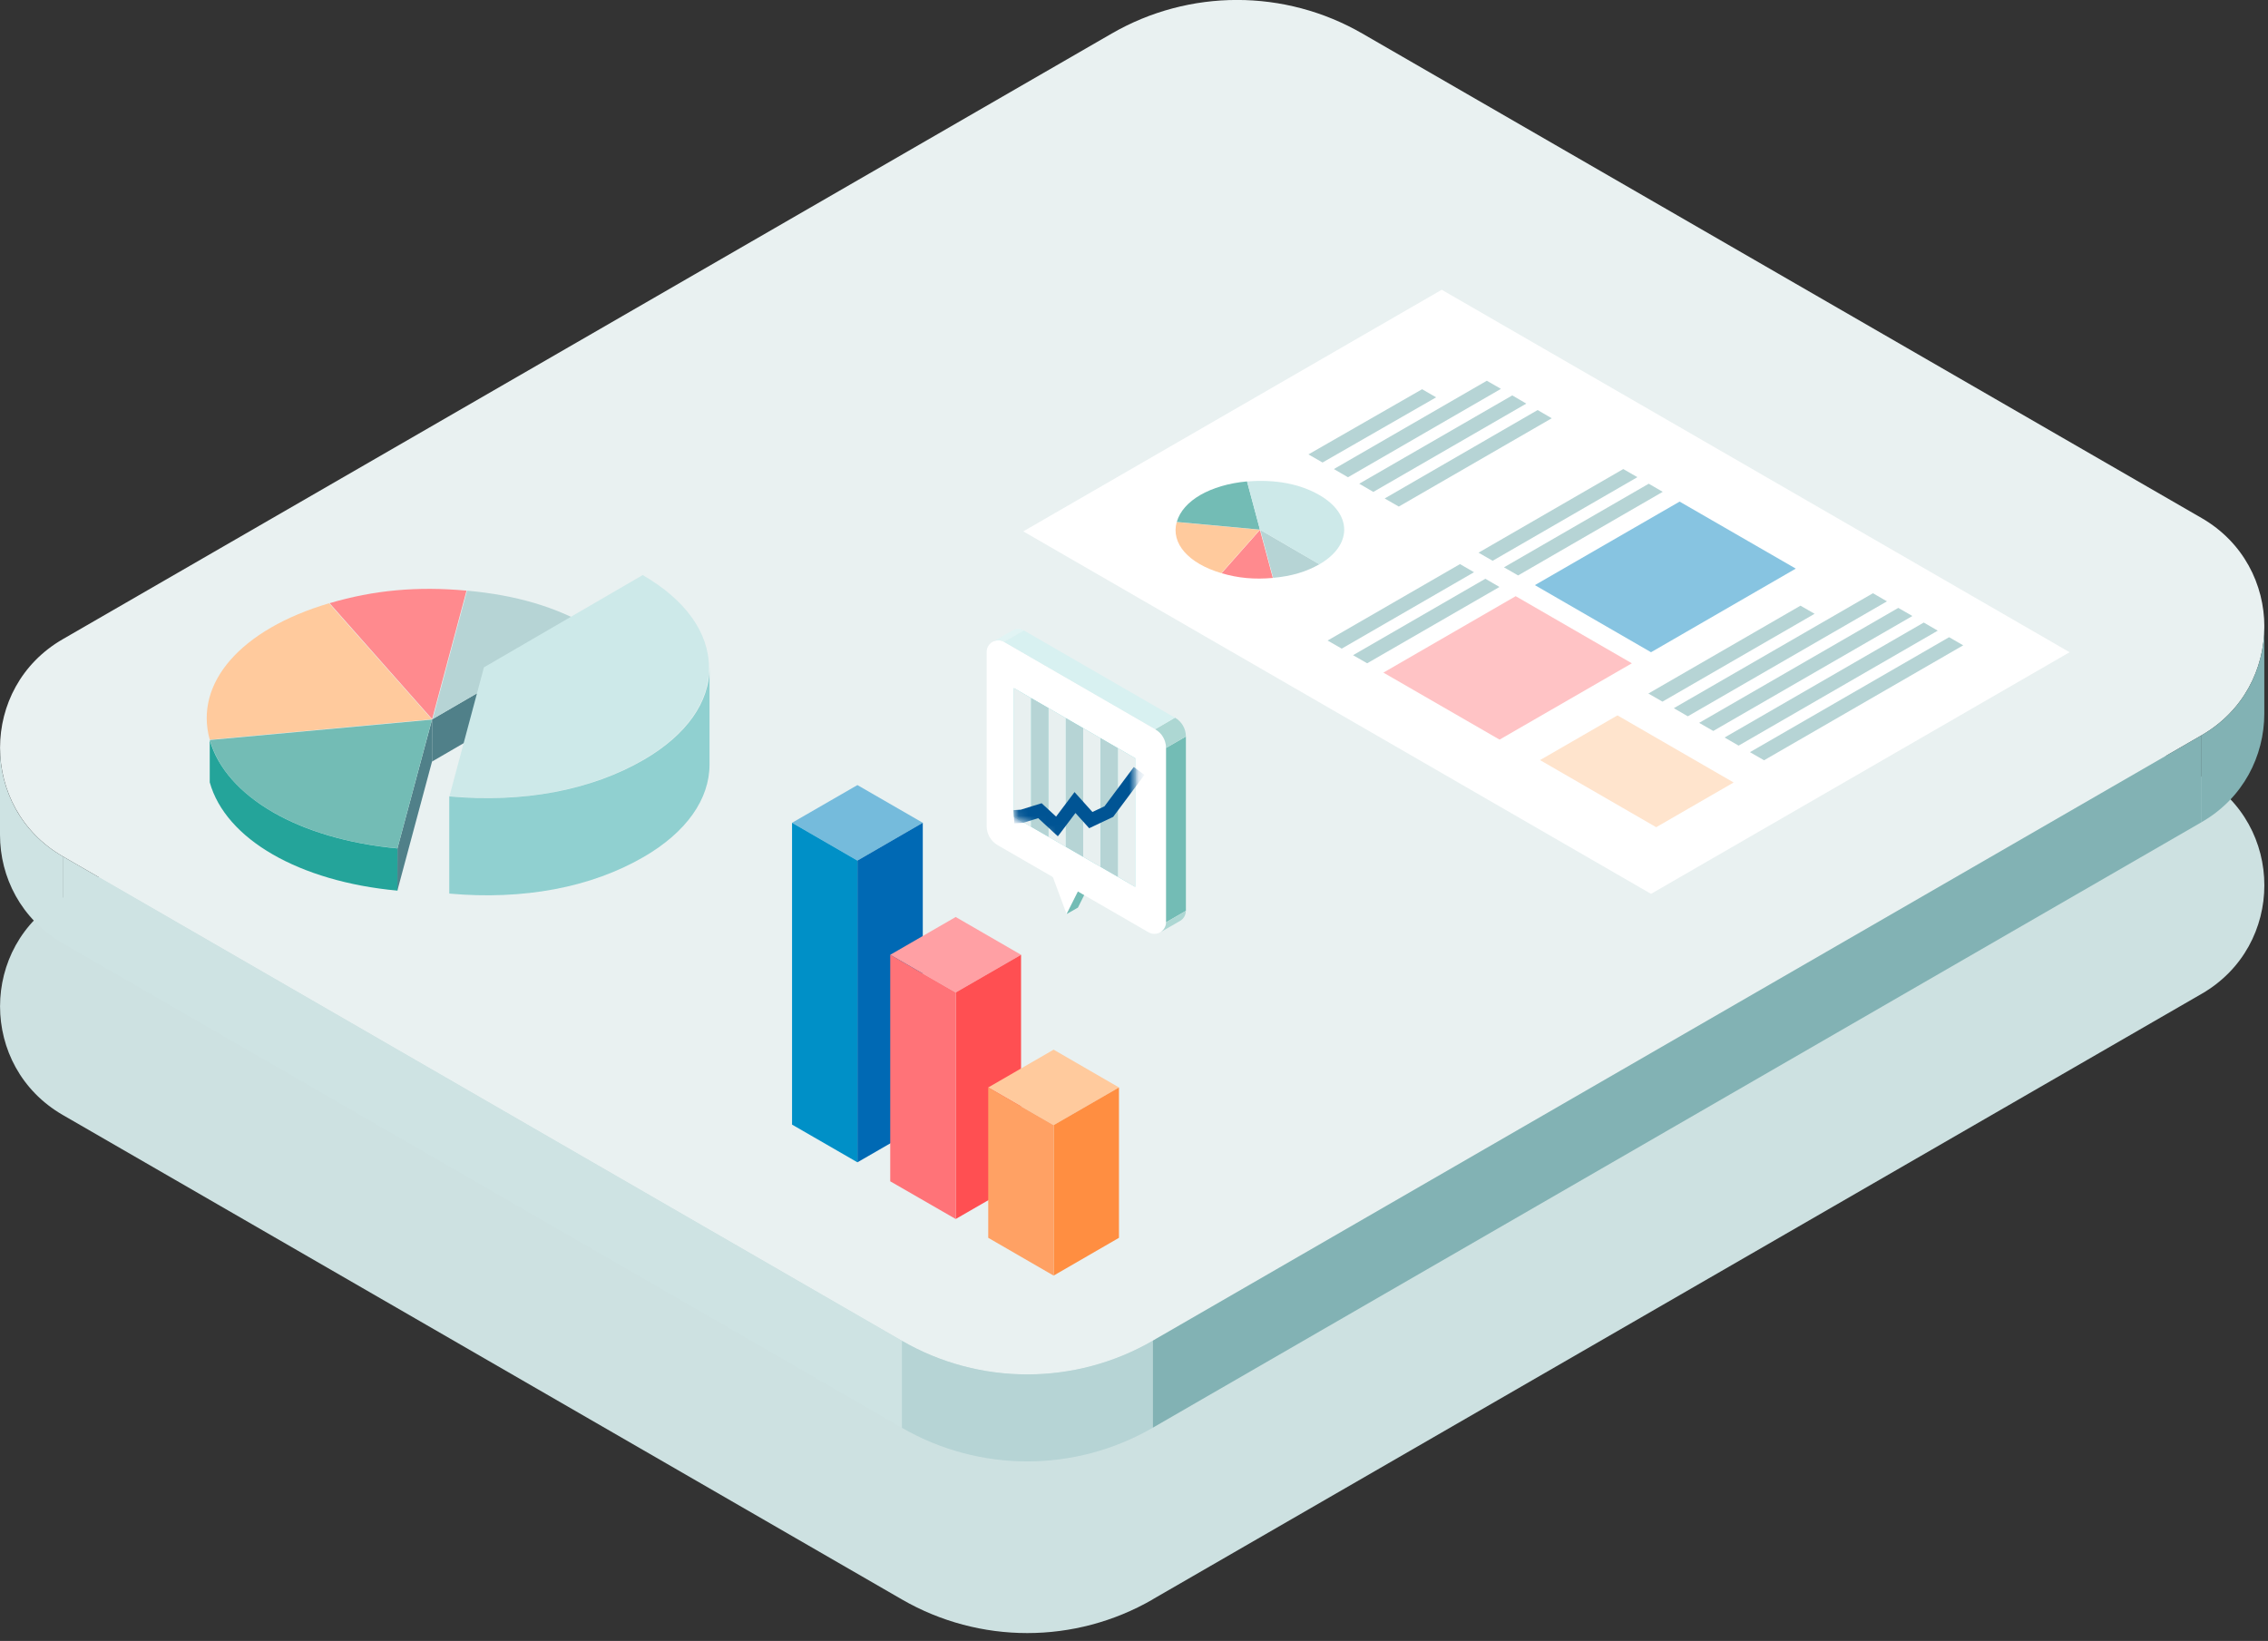 <svg width="246" height="178" viewBox="0 0 246 178" fill="none" xmlns="http://www.w3.org/2000/svg">
<rect x="0" y="0" width="246" height="178" fill="#333333" stroke="none"/>
<g clip-path="url(#clip0_157_2621)">
<g style="mix-blend-mode:multiply">
<path d="M125.02 173.49L238.81 107.8C247.87 102.57 247.87 89.49 238.81 84.25L147.78 31.69C139.37 26.83 129 26.83 120.59 31.69L6.8 97.39C-2.26 102.62 -2.26 115.7 6.8 120.94L97.83 173.5C106.24 178.36 116.61 178.36 125.02 173.5V173.49Z" fill="#CDE1E1"/>
</g>
<path d="M125.02 145.44L238.81 79.75C247.87 74.52 247.87 61.44 238.81 56.2L147.77 3.64C139.36 -1.22 128.99 -1.22 120.58 3.64L6.8 69.34C-2.26 74.57 -2.26 87.65 6.8 92.89L97.83 145.45C106.24 150.31 116.61 150.31 125.02 145.45V145.44Z" fill="#E9F1F1"/>
<path d="M97.83 145.44L6.8 92.89V102.32L97.83 154.88V145.44Z" fill="#CEE3E3"/>
<path d="M125.02 145.44L238.8 79.75V89.18L125.02 154.88V145.44Z" fill="#82B2B4"/>
<path d="M6.8 102.32C2.27 99.71 8.93488e-06 95.13 8.93488e-06 90.56V81.07C-0.02 85.66 2.25 90.27 6.8 92.89V102.33V102.32Z" fill="#CEE3E3"/>
<path d="M238.8 89.18C243.33 86.57 245.59 81.99 245.6 77.42V67.93C245.62 72.52 243.35 77.13 238.8 79.75V89.19V89.18Z" fill="#82B2B4"/>
<path d="M125.02 154.88V145.44C116.61 150.3 106.24 150.3 97.83 145.44V154.88C106.24 159.74 116.61 159.74 125.02 154.88Z" fill="#B6D4D5"/>
<path d="M100.09 89.25L93 93.35L85.91 89.25L93 85.16L100.09 89.25Z" fill="#75BBDC"/>
<path d="M93 93.35L100.09 89.25V121.99L93 126.08V93.35Z" fill="#0069B4"/>
<path d="M93 93.35L85.91 89.25V121.99L93 126.08V93.35Z" fill="#0090C7"/>
<path d="M110.75 103.57L103.66 107.66L96.56 103.57L103.66 99.47L110.75 103.57Z" fill="#FFA0A4"/>
<path d="M103.66 107.66L110.75 103.57V128.14L103.66 132.23V107.66Z" fill="#FF4F52"/>
<path d="M103.66 107.66L96.56 103.57V128.14L103.66 132.23V107.66Z" fill="#FF7378"/>
<path d="M121.37 117.96L114.28 122.05L107.19 117.96L114.28 113.86L121.37 117.96Z" fill="#FFCA9D"/>
<path d="M114.28 122.05L121.37 117.96V134.27L114.28 138.37V122.05Z" fill="#FF8E41"/>
<path d="M114.28 122.05L107.19 117.96V134.27L114.28 138.37V122.05Z" fill="#FFA164"/>
<path d="M118.14 94.26L112.71 91.13L115.69 99.15L118.14 94.26Z" fill="white"/>
<path d="M118.14 94.26L119.36 93.56L116.92 98.45L115.69 99.15L118.14 94.26Z" fill="#73BCB5"/>
<path d="M125.29 79.09L108.91 69.63C108.07 69.15 107.02 69.75 107.02 70.72V89.62C107.02 90.46 107.47 91.24 108.2 91.67L124.58 101.13C125.42 101.61 126.47 101.01 126.47 100.04V81.14C126.47 80.3 126.02 79.52 125.29 79.09Z" fill="white"/>
<path d="M108.91 69.63L111.06 68.39C110.64 68.15 110.17 68.18 109.81 68.39L107.66 69.63C108.03 69.42 108.5 69.39 108.92 69.63H108.91Z" fill="#E1F4F4"/>
<path d="M126.48 81.13L128.63 79.89V98.8L126.48 100.04V81.13Z" fill="#73BCB5"/>
<path d="M126.48 100.04C126.48 100.53 126.21 100.92 125.84 101.14L127.99 99.9C128.36 99.69 128.62 99.29 128.62 98.81L126.47 100.05" fill="#ADD7D3"/>
<path d="M126.48 81.13L128.63 79.89C128.63 79.05 128.18 78.27 127.45 77.85L125.3 79.11C126.03 79.51 126.48 80.29 126.48 81.13Z" fill="#ADD7D3"/>
<path d="M127.44 77.85L125.29 79.09L108.91 69.63L111.06 68.39L127.44 77.85Z" fill="#D8F1F1"/>
<path d="M123.13 82.24L109.97 74.64V88.6L123.13 96.2V82.24Z" fill="#94DEDE"/>
<path d="M111.85 75.73L109.97 74.64V88.6L111.85 89.69V75.73Z" fill="#E8F0F0"/>
<path d="M113.73 76.81L111.85 75.73V89.69L113.73 90.77V76.81Z" fill="#B6D4D5"/>
<path d="M115.61 77.9L113.73 76.81V90.77L115.61 91.86V77.9Z" fill="#E8F0F0"/>
<path d="M117.49 78.99L115.61 77.9V91.86L117.49 92.94V78.99Z" fill="#B6D4D5"/>
<path d="M119.37 80.07L117.49 78.99V92.94L119.37 94.03V80.07Z" fill="#E8F0F0"/>
<path d="M121.25 81.16L119.37 80.07V94.03L121.25 95.11V81.16Z" fill="#B6D4D5"/>
<path d="M123.13 82.24L121.25 81.16V95.11L123.13 96.2V82.24Z" fill="#E8F0F0"/>
<mask id="mask0_157_2621" style="mask-type:luminance" maskUnits="userSpaceOnUse" x="109" y="74" width="15" height="23">
<path d="M123.13 82.24L109.97 74.64V88.6L123.13 96.2V82.24Z" fill="white"/>
</mask>
<g mask="url(#mask0_157_2621)">
<path d="M114.74 90.72L112.61 88.75L110.98 89.25L110.02 89.32L109.92 87.88L110.72 87.83L112.98 87.13L114.55 88.58L116.55 85.92L118.49 88.08L119.8 87.46L122.98 83.2L124.13 84.06L120.74 88.61L118.14 89.84L116.65 88.19L114.74 90.72Z" fill="#005494"/>
</g>
<path d="M64.09 68.03L64.07 72.61L46.86 82.61L46.87 78.03L64.09 68.03Z" fill="#508089"/>
<path d="M46.87 78.03L46.86 82.61L43.1 96.61L43.11 92.03L46.87 78.03Z" fill="#508089"/>
<path d="M50.6 64.07L46.87 78L42.09 72.6L35.75 65.43C40.55 64.01 45.27 63.58 50.61 64.07H50.6Z" fill="#FF8A8E"/>
<path d="M64.09 68.03L46.93 78L50.66 64.07C55.99 64.56 60.26 65.82 64.09 68.03Z" fill="#B6D4D5"/>
<path d="M35.69 65.44L46.84 78.03L45.37 78.16L22.75 80.24C21.04 74.08 26.12 68.27 35.69 65.44Z" fill="#FFCA9D"/>
<path d="M46.85 78.07L43.26 91.46L43.11 92.02C37.79 91.53 33.14 90.13 29.6 88.09C26.06 86.05 23.63 83.35 22.77 80.27L46.86 78.06L46.85 78.07Z" fill="#73BCB5"/>
<path d="M43.11 92.03V96.61C37.78 96.12 33.12 94.72 29.58 92.68C26.04 90.64 23.61 87.94 22.75 84.86V80.28C23.63 83.36 26.06 86.05 29.6 88.1C33.14 90.14 37.8 91.54 43.11 92.03Z" fill="#24A49A"/>
<path d="M69.71 62.38C74.33 65.05 76.88 68.6 76.9 72.38C76.92 76.16 74.4 79.72 69.8 82.39C66.96 84.04 63.7 85.22 60.12 85.9C56.55 86.57 52.72 86.73 48.75 86.37L52.49 72.39L69.71 62.38Z" fill="#CDE9E9"/>
<path d="M76.96 72.38V82.92C76.96 86.71 74.44 90.27 69.83 92.95C66.98 94.6 63.72 95.79 60.13 96.46C56.55 97.13 52.71 97.29 48.73 96.93V86.39C52.73 86.75 56.56 86.59 60.14 85.92C63.73 85.24 67 84.06 69.84 82.41C74.45 79.73 76.98 76.17 76.96 72.38Z" fill="#90D0D0"/>
<path d="M110.99 57.64L156.38 31.43L224.48 70.75L179.08 96.96L110.99 57.64Z" fill="white"/>
<path d="M138.06 62.69L136.66 57.48L134.87 59.5L132.5 62.18C134.3 62.71 136.06 62.87 138.06 62.69Z" fill="#FF8A8E"/>
<path d="M143.11 61.2L136.69 57.47L138.09 62.68C140.09 62.5 141.68 62.03 143.12 61.2H143.11Z" fill="#B6D4D5"/>
<path d="M132.48 62.17L136.65 57.46L136.1 57.41L127.63 56.63C126.99 58.94 128.89 61.11 132.47 62.17H132.48Z" fill="#FFCA9D"/>
<path d="M136.66 57.44L135.32 52.43L135.26 52.22C133.27 52.4 131.53 52.93 130.2 53.69C128.87 54.46 127.97 55.46 127.64 56.62L136.66 57.45V57.44Z" fill="#73BCB5"/>
<path d="M143.11 61.21C144.84 60.21 145.79 58.88 145.8 57.47C145.8 56.05 144.86 54.72 143.14 53.72C142.08 53.1 140.86 52.66 139.52 52.41C138.18 52.16 136.75 52.1 135.26 52.23L136.66 57.46L143.1 61.21H143.11Z" fill="#CDE9E9"/>
<path d="M167.04 82.45L175.44 77.6L188.04 84.88L179.64 89.73L167.04 82.45Z" fill="#FFE4CD"/>
<path d="M150.05 72.96L164.4 64.67L177 71.95L162.65 80.23L150.05 72.96Z" fill="#FFC3C5"/>
<path d="M166.48 63.47L182.18 54.41L194.78 61.68L179.08 70.75L166.48 63.47Z" fill="#87C4E1"/>
<path d="M189.81 81.59L211.41 69.12L212.94 70L191.34 82.47L189.81 81.59Z" fill="#B6D4D5"/>
<path d="M187.06 80L208.66 67.53L210.18 68.41L188.58 80.88L187.06 80Z" fill="#B6D4D5"/>
<path d="M184.3 78.41L205.9 65.94L207.43 66.82L185.83 79.29L184.3 78.41Z" fill="#B6D4D5"/>
<path d="M181.55 76.82L203.15 64.35L204.67 65.23L183.07 77.7L181.55 76.82Z" fill="#B6D4D5"/>
<path d="M178.79 75.23L195.29 65.7L196.82 66.58L180.32 76.11L178.79 75.23Z" fill="#B6D4D5"/>
<path d="M150.19 54.07L166.78 44.48L168.31 45.37L151.72 54.95L150.19 54.07Z" fill="#B6D4D5"/>
<path d="M147.43 52.47L164.03 42.89L165.55 43.78L148.96 53.36L147.43 52.47Z" fill="#B6D4D5"/>
<path d="M146.76 71.07L161.11 62.78L162.64 63.67L148.29 71.95L146.76 71.07Z" fill="#B6D4D5"/>
<path d="M144 69.48L158.36 61.19L159.88 62.07L145.53 70.36L144 69.48Z" fill="#B6D4D5"/>
<path d="M163.13 61.54L178.83 52.47L180.35 53.35L164.66 62.42L163.13 61.54Z" fill="#B6D4D5"/>
<path d="M160.37 59.95L176.07 50.88L177.6 51.76L161.9 60.83L160.37 59.95Z" fill="#B6D4D5"/>
<path d="M144.68 50.88L161.27 41.3L162.8 42.18L146.21 51.77L144.68 50.88Z" fill="#B6D4D5"/>
<path d="M141.92 49.29L154.25 42.22L155.77 43.1L143.45 50.17L141.92 49.29Z" fill="#B6D4D5"/>
</g>
<defs>
<clipPath id="clip0_157_2621">
<rect width="245.6" height="177.14" fill="white"/>
</clipPath>
</defs>
</svg>
